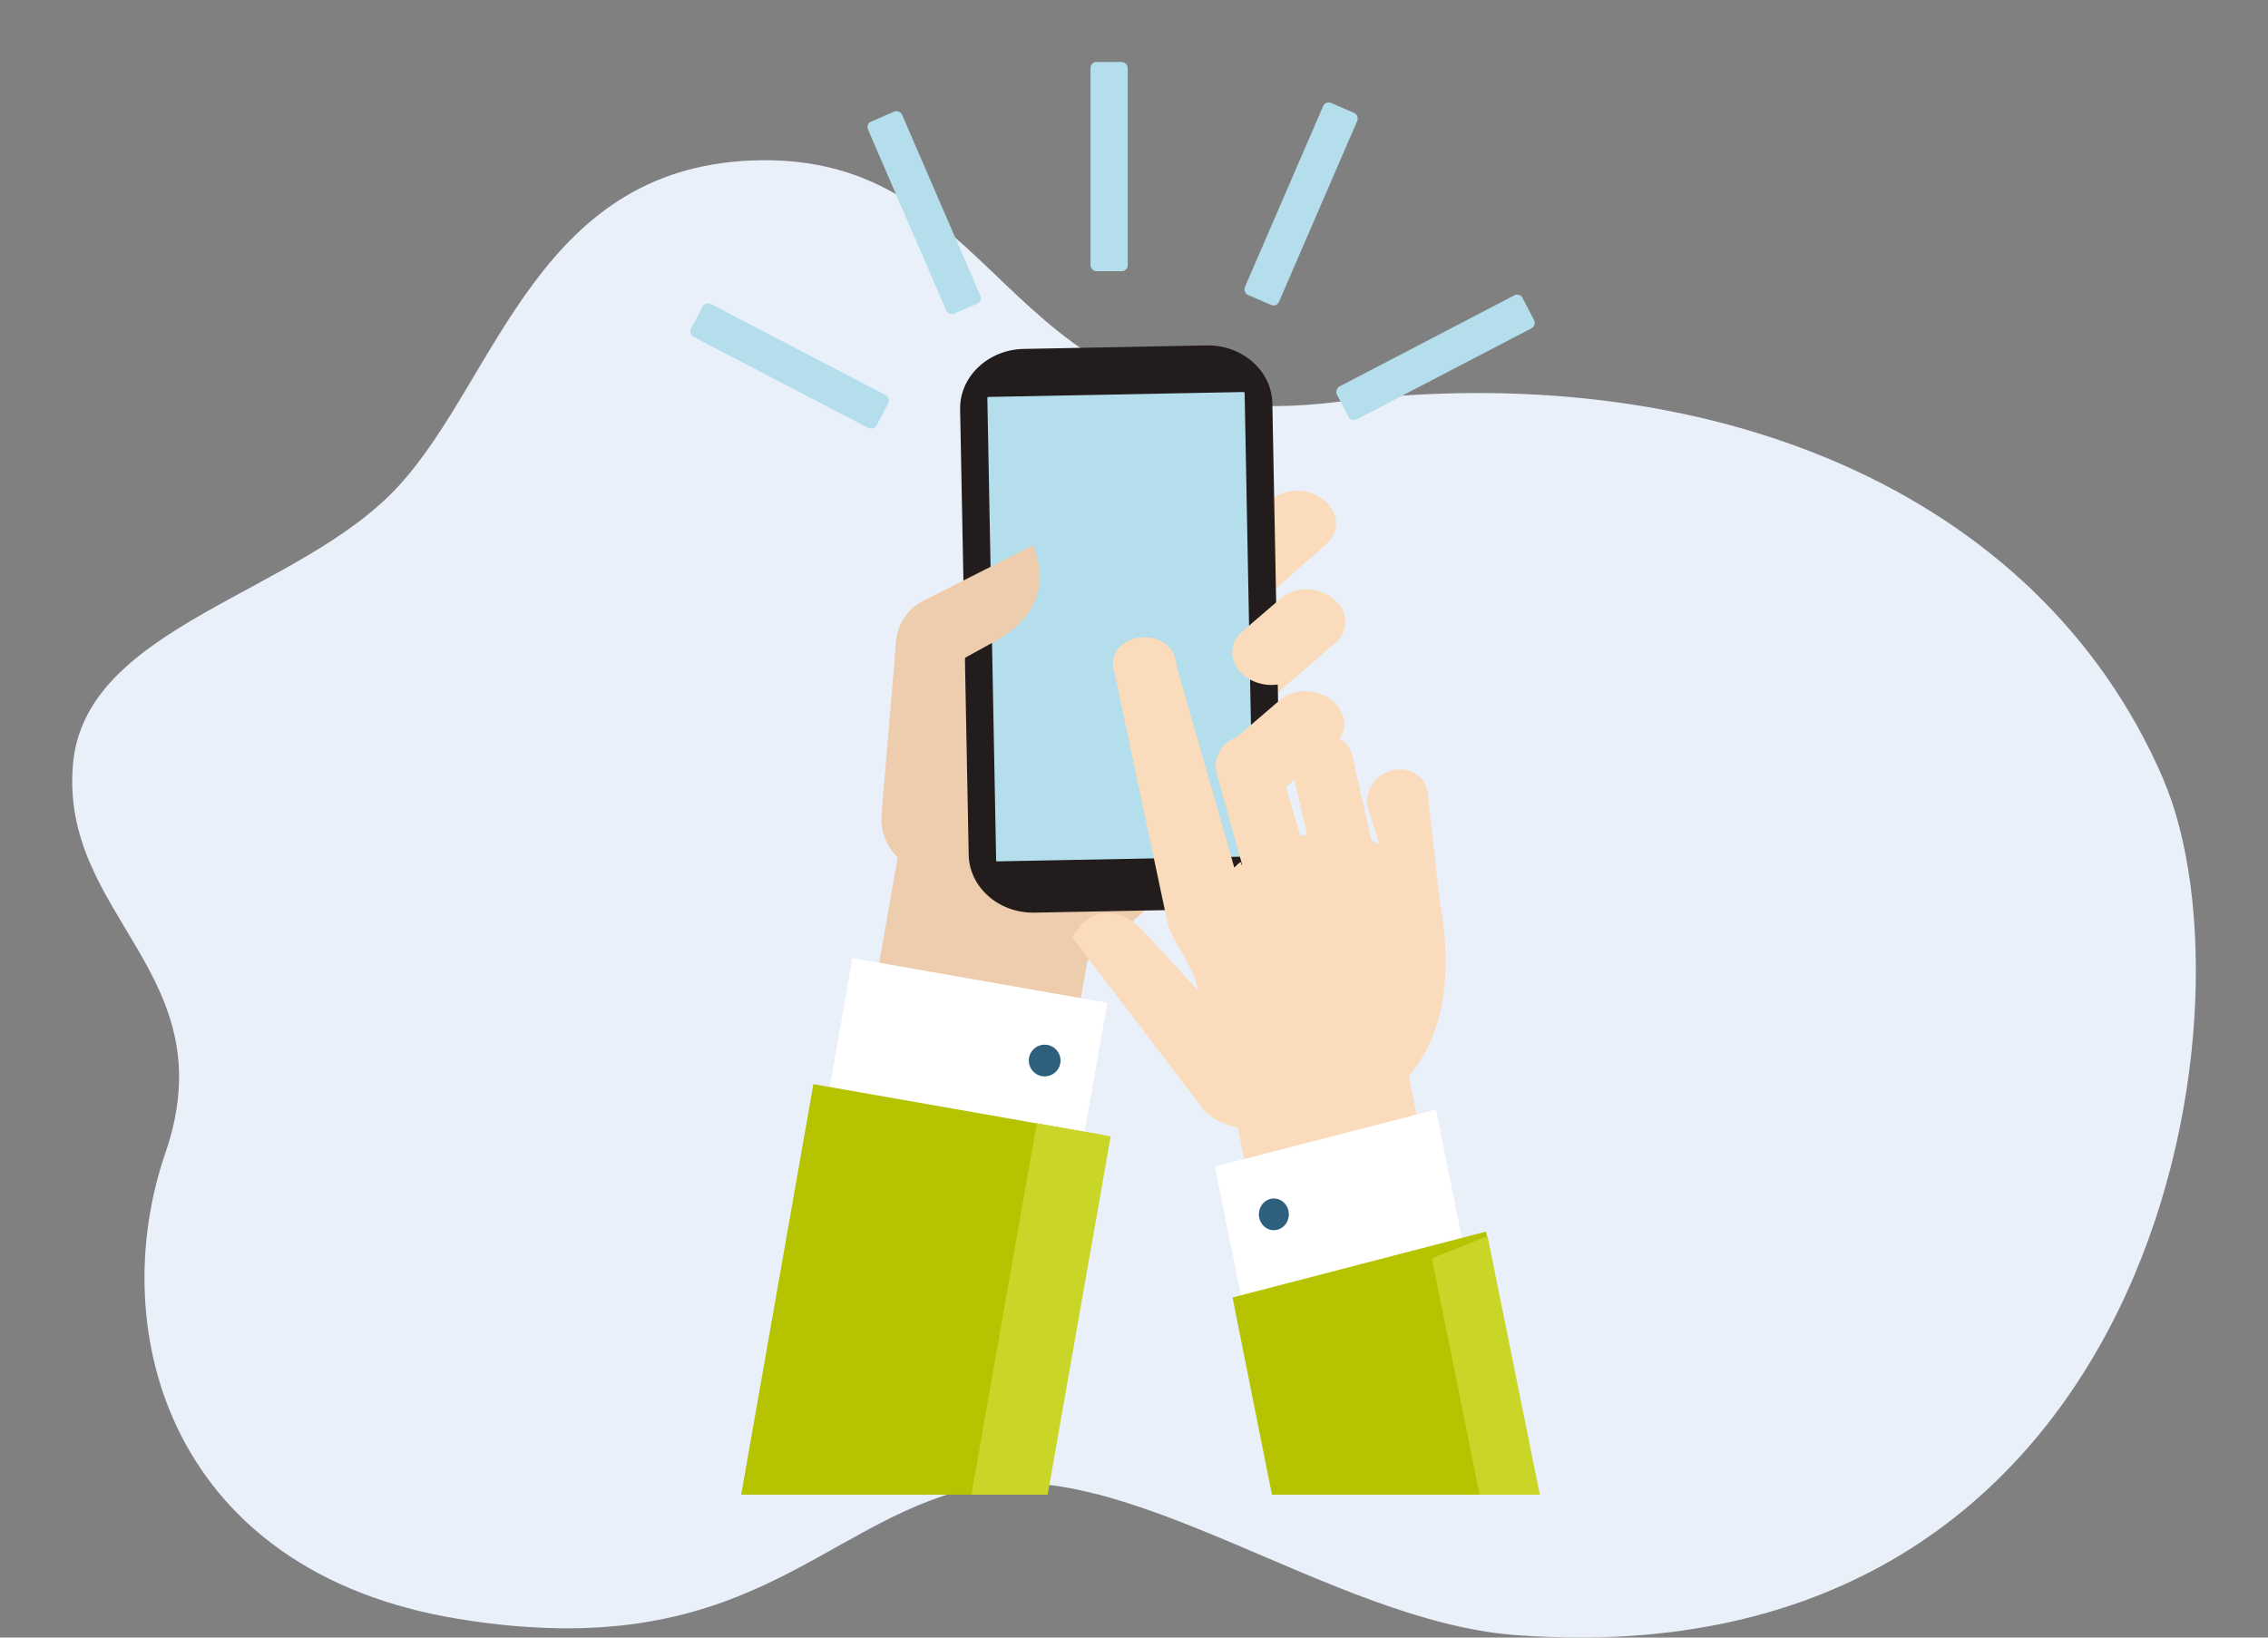 <?xml version="1.0" encoding="UTF-8"?>
<svg id="_レイヤー_2" data-name="レイヤー 2" xmlns="http://www.w3.org/2000/svg" width="180" height="130" xmlns:xlink="http://www.w3.org/1999/xlink" viewBox="0 0 180 130">
  <rect x="0" y="0" width="180" height="130" fill="#808080" stroke="none"/>
  <defs>
    <clipPath id="clippath">
      <rect width="180" height="130" style="fill: none;"/>
    </clipPath>
    <clipPath id="clippath-1">
      <rect x="36.86" y="0" width="113.02" height="118.65" style="fill: none;"/>
    </clipPath>
  </defs>
  <g id="_レイヤー_1-2" data-name="レイヤー 1">
    <g style="clip-path: url(#clippath);">
      <g>
        <path d="M171.7,61.89c7.88,18.34-.45,71.74-51.43,67.91-14.62-1.1-31.02-14.54-43.16-11.69-12.15,2.84-17.86,14.13-40.71,10.41-22.84-3.72-28.15-22.81-23.27-37.01,4.88-14.19-8.37-18.71-7.34-30.82.94-11.07,18.03-13.51,25.91-22.18,7.88-8.67,11.05-25.64,28.81-25.79,19.79-.16,19.03,22.49,45.56,19.19,29.31-3.65,55.7,6.85,65.64,29.98Z" style="fill: #eaf0f9;"/>
        <g style="clip-path: url(#clippath-1);">
          <g>
            <g>
              <path d="M103.72,49.34h0c1.19.97,1.25,2.52.18,3.46l-19.62,17.24c-1.07.94-2.95.9-4.14-.08h0c-1.19-.97-1.25-2.52-.18-3.46l19.62-17.24c1.07-.94,2.95-.9,4.13.08Z" style="fill: #fadbbb;"/>
              <polygon points="68.93 81.24 84.93 84.06 87.15 71.48 98.06 55.07 74.26 50.89 68.93 81.24" style="fill: #edcdad;"/>
              <path d="M103.9,57.21h0c1.19.97,1.25,2.52.18,3.46l-19.62,17.24c-1.07.94-2.95.9-4.14-.08h0c-1.19-.97-1.25-2.52-.18-3.46l19.62-17.24c1.07-.94,2.95-.9,4.13.08Z" style="fill: #edcdad;"/>
              <path d="M105.1,39.72h0c1.19.97,1.25,2.52.18,3.46l-18.91,16.59c-1.07.94-2.95.9-4.14-.08h0c-1.19-.97-1.25-2.52-.18-3.46l18.91-16.59c1.07-.94,2.95-.9,4.13.08Z" style="fill: #fadbbb;"/>
              <path d="M81.23,27.7l14.54-.28c2.82-.05,5.16,2.01,5.21,4.59l.68,35.37c.05,2.58-2.21,4.73-5.03,4.79l-14.54.28c-2.82.05-5.16-2.01-5.21-4.59l-.68-35.37c-.05-2.58,2.21-4.73,5.03-4.79Z" style="fill: #231c1c;"/>
              <path d="M78.43,31.51l20.28-.39s.07.03.07.06l.7,36.74s-.03.07-.07.07l-20.28.39s-.07-.03-.07-.06l-.7-36.74s.03-.07.07-.07Z" style="fill: #b4deec;"/>
              <path d="M105.74,55.63h0c1.19.97,1.26,2.53.18,3.46l-3.69,3.17c-1.08.93-2.95.9-4.13-.08h0c-1.19-.97-1.26-2.53-.18-3.46l3.69-3.17c1.09-.93,2.95-.9,4.13.08Z" style="fill: #fadbbb;"/>
              <path d="M105.83,47.54h0c1.19.97,1.26,2.53.18,3.46l-3.14,2.7c-1.08.93-2.95.9-4.13-.08h0c-1.19-.97-1.26-2.53-.18-3.46l3.14-2.7c1.09-.93,2.95-.9,4.13.08Z" style="fill: #fadbbb;"/>
              <rect x="71.67" y="72.68" width="10.4" height="20.54" transform="translate(-18.14 144.3) rotate(-80.03)" style="fill: #fff;"/>
              <path d="M82.69,85.43c.68.12,1.34-.34,1.46-1.02s-.34-1.34-1.02-1.46-1.34.34-1.46,1.02c-.12.68.34,1.34,1.02,1.46Z" style="fill: #003c5f; isolation: isolate; opacity: .82;"/>
              <rect x="-37.66" y="171.88" width="193.72" height="23.19" transform="translate(-131.75 210.01) rotate(-80.03)" style="fill: #b5c300; isolation: isolate;"/>
              <path d="M73.09,69l2.05.36.22-2.57,1.25-15.11c.36-4.29-2.85.1-5.52-.37l-1.13,13.37c-.17,2.05,1.23,4,3.13,4.33Z" style="fill: #edcdad;"/>
              <path d="M71.38,52.73l.84,1.9,2.26-1.25,4.52-2.49c3.77-2.08,4.06-5.11,2.96-7.59l-8.73,4.42c-1.82.92-2.63,3.25-1.85,5.01Z" style="fill: #edcdad;"/>
              <rect x="-28.41" y="182.12" width="193.72" height="5.96" transform="translate(-125.71 220.46) rotate(-80.03)" style="fill: #cad627; isolation: isolate;"/>
              <polygon points="111.14 82.08 97.47 85.64 101.18 104.26 114.85 100.7 111.14 82.08" style="fill: #fadbbb;"/>
              <path d="M92.65,73.19c.34,1.57,1.99,3.22,2.46,5.48l-4.5-4.91c-2.52-2.42-4.68-.95-5.51.66l10.42,13.66c1.71,1.93,5.72,2.07,9.38,1.22,7.57-1.75,11.22-7.73,9.35-17.85l-.89-7.95c.03-3.45-4.89-3.11-4.89.36l1.02,3.2c-.17-.14-.41-.25-.64-.34l-1.42-6.22c-.33-3.44-5.13-2.23-4.88.67l1.2,5.1c-.15,0-.43.07-.54.1l-1.86-6.22c-.54-3.13-5.37-1.94-4.82,1.16l2.05,7.32c-.2.17.21-.64-.62.25l-4.55-15.88c-.2-3.68-5.87-2.81-4.98.29l4.22,19.91Z" style="fill: #fadbbb;"/>
              <polygon points="113.97 88.08 96.42 92.61 98.53 103.06 116.07 98.53 113.97 88.08" style="fill: #fff;"/>
              <polygon points="149.75 256.35 129.76 262.89 97.82 103 117.94 97.77 149.75 256.35" style="fill: #b5c300; isolation: isolate;"/>
              <polygon points="150.12 256.65 145.93 259.7 113.64 99.89 118.06 98.13 150.12 256.65" style="fill: #cad627; isolation: isolate;"/>
              <path d="M100.96,97.65c.65.08,1.24-.41,1.32-1.1s-.39-1.32-1.04-1.4-1.24.41-1.32,1.1c-.08.69.39,1.32,1.04,1.4Z" style="fill: #003c5f; isolation: isolate; opacity: .82;"/>
            </g>
            <g>
              <rect x="86.55" y="4.92" width="2.95" height="16.61" rx=".47" ry=".47" style="fill: #b4deec;"/>
              <rect x="101.78" y="7.89" width="2.95" height="16.61" rx=".47" ry=".47" transform="translate(14.91 -39.65) rotate(23.38)" style="fill: #b4deec;"/>
              <rect x="112.46" y="20.07" width="2.95" height="16.61" rx=".47" ry=".47" transform="translate(86.43 -85.78) rotate(62.47)" style="fill: #b4deec;"/>
              <rect x="71.88" y="8.58" width="2.95" height="16.61" rx=".47" ry=".47" transform="translate(147.38 3.27) rotate(156.62)" style="fill: #b4deec;"/>
              <rect x="61.2" y="20.76" width="2.95" height="16.61" rx=".47" ry=".47" transform="translate(117.41 -13.09) rotate(117.53)" style="fill: #b4deec;"/>
            </g>
          </g>
        </g>
      </g>
    </g>
  </g>
</svg>